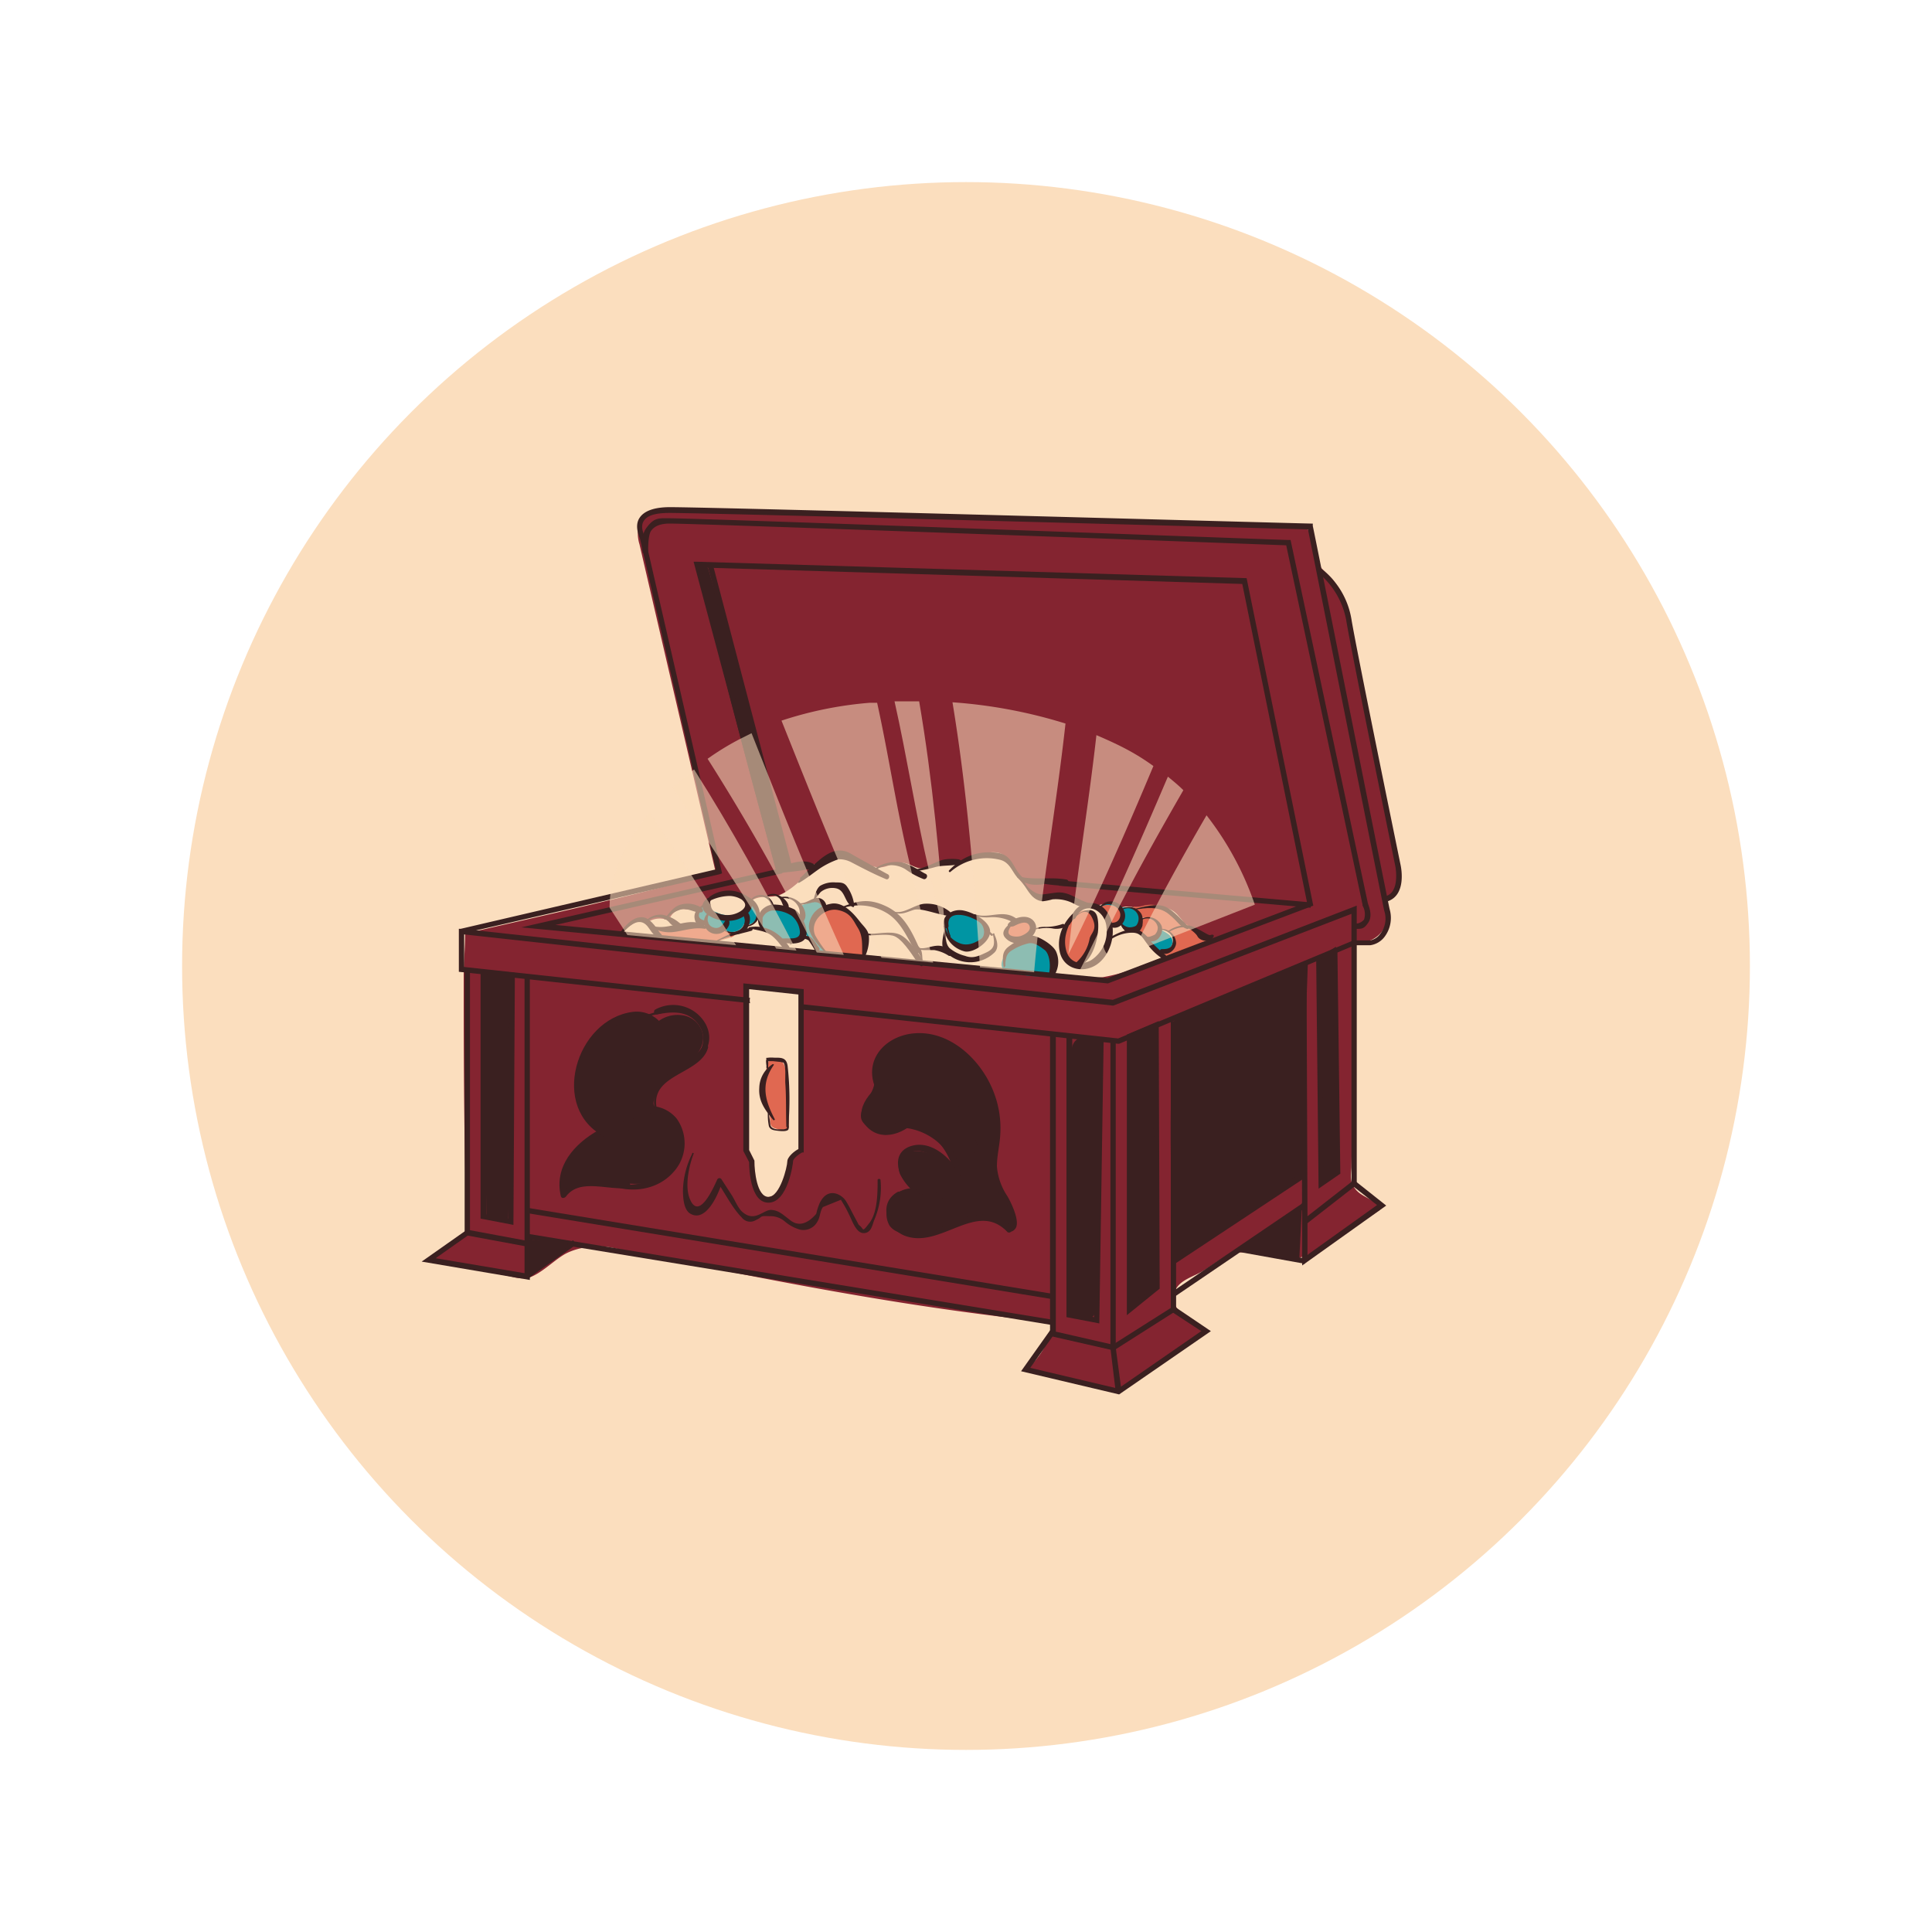<?xml version="1.0" encoding="UTF-8"?> <svg xmlns="http://www.w3.org/2000/svg" xmlns:xlink="http://www.w3.org/1999/xlink" viewBox="0 0 400 400"> <defs> <style>.a{fill:none;}.b,.g{fill:#fbdebe;}.c{fill:#842430;}.d{fill:#3a2020;}.e{fill:#e06851;}.f{fill:#0095a3;}.g{opacity:0.56;}.h{clip-path:url(#a);}</style> <clipPath id="a"> <rect class="a" x="-2837.1" y="-1101.3" width="3248" height="817"></rect> </clipPath> </defs> <title>Монтажная область 75 копия 163</title> <circle class="b" cx="200" cy="200" r="162.3"></circle> <path class="c" d="M217.9,273.8a15.3,15.3,0,0,1-5.4,9.7,149.3,149.3,0,0,0,17.3,4,5.7,5.7,0,0,0,2.6,0,5,5,0,0,0,1.9-1L249,276c-1.8-2.8-6.2-4.2-6-7.4s3.2-3.9,5.6-5.2,4.6-3.4,7.3-4,8.3,1.7,12.5,1.1c2.6-.4,4.8-1.9,7-3.3s6.8-4.4,10.3-6.7c-.5-2.1-3.4-2.4-4.9-4.1s-1.1-3.1-1-4.7c.3-15.5.2-31.2.5-46.7a5.8,5.8,0,0,0,6-2.4,5.4,5.4,0,0,0-.1-6.2,3.9,3.9,0,0,0,3.1-3.2,12.5,12.5,0,0,0-.2-4.7q-5-26.1-10.6-52a15.6,15.6,0,0,0-2.5-6.4c-1-1.2-2.3-2.1-3.1-3.4s-.8-5.8-2.7-7.9l-130-3.5c-3-.1-6.8.3-7.9,3.1a7.9,7.9,0,0,0,.1,4.3l15.8,68c-17,4.8-34.7,8.6-51.9,12.6,0,3-.3,5.9-.3,8.9v3.6c0,15.9.1,31.8.6,47.7a5.1,5.1,0,0,1-.3,2.1,3.6,3.6,0,0,1-1.5,1.2l-6.1,3.7,17.5,3.9a8.1,8.1,0,0,0,3.1.2c2.6-.8,5.1-3.4,7.4-4.8s6.5-2.3,10.4-1.4C157.3,264.7,187.2,270.7,217.9,273.8Z"></path> <path class="d" d="M116.5,245.7a12.7,12.7,0,0,1,2.2-6.6,17.9,17.9,0,0,1,5.1-4.8,14.1,14.1,0,0,1-3.4-10.4,15.1,15.1,0,0,1,4.6-10.4c2.6-2.5,6.7-4,9.8-2.2a1.8,1.8,0,0,0,.9.4l.8-.4a6.7,6.7,0,0,1,5.3-1,5,5,0,0,1,3.7,3.8c.4,2-.8,4-2.3,5.4s-3.3,2.4-4.8,3.7a7.3,7.3,0,0,0-3.1,5.1,1,1,0,0,0,.2.7c.1.3.5.4.8.6a8.1,8.1,0,0,1-.3,14.8c-3.3,1.3-7,.4-10.5.4a21.8,21.8,0,0,0-9.1,1.9l.5-3.6"></path> <path class="d" d="M179.9,233.4c1.4.8,3.1.3,4.7.1a12.7,12.7,0,0,1,13.5,9,14,14,0,0,0-6-3.8c-2-.6-4.4-.7-5.6,1a3.9,3.9,0,0,0-.1,3.5,11.9,11.9,0,0,0,2.1,2.9,7.7,7.7,0,0,0-4.2,2.8,4.6,4.6,0,0,0-.1,4.9c1.3,1.7,3.8,1.9,5.9,1.7a31.9,31.9,0,0,0,9.2-2.3,11.6,11.6,0,0,1,4.7-1.4c2.2,0,4.2,1.5,5.9,2.8.8-1.7.1-3.9-1-5.5s-2.4-3.2-3-5-.4-4.4-.1-6.6a32.8,32.8,0,0,0-.3-9.9A18.8,18.8,0,0,0,201,219a13.1,13.1,0,0,0-6.2-3.9,15.3,15.3,0,0,0-6.4.1,10.8,10.8,0,0,0-5,1.8c-3,2.4-1.5,5.5-2.7,8.5S176.3,231.3,179.9,233.4Z"></path> <path class="d" d="M160.7,180.1c-5.8-20.9-11.3-42-16.4-63.1a2.4,2.4,0,0,1,2.3.6c6.1,20.6,11.9,41.4,17.2,62.3Z"></path> <path class="d" d="M243.3,260.5a370.1,370.1,0,0,1-.2-49.4c9.3-3.5,18.7-8.1,27.7-12.3-.5,14.5-1.2,29.7-.6,44.2"></path> <path class="b" d="M163.9,178.9a16.3,16.3,0,0,0,5.4-.1c1.6-.5,3.1-1.4,4.8-1.5a9.2,9.2,0,0,1,4.3,1.1,8.5,8.5,0,0,0,3.6,1.2c1.6,0,3.1-1.1,4.7-1s2.6,1.1,4,1.2,2.7-1,4.1-1.3,2,0,3-.1c2.9-.2,5.7-2.3,8.6-1.9a3.3,3.3,0,0,1,1.6.7,4.1,4.1,0,0,1,.8,1.3,23.2,23.2,0,0,0,5.3,6.8,2.3,2.3,0,0,0,1,.7,3.2,3.2,0,0,0,1.4.1,16.4,16.4,0,0,1,5.4.3c1.3.5,2.6,1.3,4,1.3s3-1,4.5-.7a2.3,2.3,0,0,1,1.5,1,4.1,4.1,0,0,1,2.9-.1l.8.3a4.4,4.4,0,0,0,1.6-.2c2.3-.6,5-.4,6.6,1.4s1,1.3,1.5,1.9a6.6,6.6,0,0,0,2.2,1.5l3.7,1.9-.5-.4-13.8,5.4a36.3,36.3,0,0,1-8.5,2.6,34,34,0,0,1-9-.3c-20.9-2.1-41.8-4.3-62.8-6.3-10-1-20-2-30-2.8a2.8,2.8,0,0,0,2.5-.2,17.7,17.7,0,0,1,2.2-1.6,3.2,3.2,0,0,1,3-.1H134a4.5,4.5,0,0,1,4.5-.4,3.2,3.2,0,0,1,3-2.4,5.9,5.9,0,0,0,2.3,0,1.2,1.2,0,0,0,1.4-.1,4.9,4.9,0,0,0,1.3-1.2,7.2,7.2,0,0,1,9-.3c1.3-1.2,3.4-.8,5.2-1.1s5-2.9,6.8-5.1a.9.9,0,0,0,.3-.5c0-.3-.4-.4-.7-.5A7.1,7.1,0,0,0,163.9,178.9Z"></path> <path class="e" d="M235.5,188.5l.6,1.3.3.2h.4a4.4,4.4,0,0,1,2,.2,2.2,2.2,0,0,1,1.2,1.6.9.9,0,0,0,.1.5h.5a3.1,3.1,0,0,1,2.5,2.4,2.8,2.8,0,0,1-.1.9,2.4,2.4,0,0,1-1.5,1.1c-.2.1-.5.2-.6.4a.6.6,0,0,0-.1.7.9.9,0,0,0,1,.1l6.5-2.1a15.1,15.1,0,0,0,2.9-1.3,7.5,7.5,0,0,1-4-1.9,8.8,8.8,0,0,0-1.5-1.2l-1-.4a6.1,6.1,0,0,1-1.6-1.6,6.5,6.5,0,0,0-6.3-1.9,5.7,5.7,0,0,1-2.2.2,6.5,6.5,0,0,0,1.5,1.8"></path> <path class="e" d="M145.8,194.9l-8.4-.9h-.6c-.6-.3-.7-1.1-1.1-1.6a8,8,0,0,0,4.6.1,24.3,24.3,0,0,1,4.7-.8,2.7,2.7,0,0,1,1.2.3l.7.5a3.3,3.3,0,0,0,2.6.1h.6l.5.3a2.8,2.8,0,0,0,1.8.4c-.7,1-2.3,1-3.5,1.5a5.2,5.2,0,0,1-1.3.6C146.8,195.3,146.7,195,145.8,194.9Z"></path> <path class="f" d="M198,195.4a6.1,6.1,0,0,0,1.8.5,3.8,3.8,0,0,0,1.5.1,4.6,4.6,0,0,0,2-1.4,2.8,2.8,0,0,0,.9-1.6,2,2,0,0,0-.4-1.8c-1.3-1.9-5.1-3.1-7.1-1.6S196.1,194.5,198,195.4Z"></path> <path class="f" d="M157.6,189.6a3,3,0,0,1,1.8-1.7c1.2-.4,2.6.2,3.8.8A5.5,5.5,0,0,1,165,190a10,10,0,0,1,1.2,1.9,2.4,2.4,0,0,1,.2.8c0,.2-.2.4-.3.6a3.9,3.9,0,0,1-5,.9l-1.4-1.1c-.5-.4-1.1-.4-1.6-.8S157.2,190.5,157.6,189.6Z"></path> <path class="f" d="M209.1,196.4a6.2,6.2,0,0,1,4.1-1.8,6.5,6.5,0,0,1,2,.2,4.6,4.6,0,0,1,2.9,2.4,6.2,6.2,0,0,1,.3,3.8c-.1.2-.1.4-.2.5l-.5.2c-2.9.9-6,.2-8.9-.5S208.1,197.4,209.1,196.4Z"></path> <path class="f" d="M231.8,188.1a3.3,3.3,0,0,1,4.4,2,5.5,5.5,0,0,1,2.5.4,2.3,2.3,0,0,1,1.4,1.9,9.3,9.3,0,0,1,1.9,1.1,1.9,1.9,0,0,1,.7,1.9,2.2,2.2,0,0,1-2.8,1.4,8.3,8.3,0,0,1-2.8-2.1,5.8,5.8,0,0,0-2.8-2.1c-.6-.2-1.3-.2-1.7-.7s-.2-.4-.4-.5-1.5.4-2.1,0a.7.7,0,0,1-.4-.6c-.4-.8-2-3.1-1-3.8S231.3,187.3,231.8,188.1Z"></path> <path class="e" d="M178.5,198.2a7.8,7.8,0,0,0,.2-5.8,7.5,7.5,0,0,0-4.2-4,5.1,5.1,0,0,0-2.1-.3,5.4,5.4,0,0,0-2.1.5,4.3,4.3,0,0,0-1.8,1.5,4,4,0,0,0-.1,3.7,10.4,10.4,0,0,0,2.3,3.2c.9,1,2.4.8,3.7,1S177.3,198,178.5,198.2Z"></path> <path class="e" d="M208.3,193a1.3,1.3,0,0,0,.9,1.1,5.8,5.8,0,0,0,1.4.3,4.2,4.2,0,0,0,1.9-.3,4.7,4.7,0,0,0,1.4-1.4l.2-.4a.9.9,0,0,0-.3-.7,3.3,3.3,0,0,0-3-.9C209.8,190.8,208.3,192,208.3,193Z"></path> <path class="e" d="M240,192c-.1-.9-.9-1.4-1.7-1.7s-1.3-.4-1.8.1a.8.8,0,0,0-.2.4c-.7,1.7-.6,2.7,1.2,3.7S240.3,193.4,240,192Z"></path> <path class="e" d="M232.4,190.3a2.1,2.1,0,0,0-.6-2,3.4,3.4,0,0,0-2-.9,2.3,2.3,0,0,0-1.8.4l-.3.3a.5.5,0,0,0,.3.5l1.4,1.4c.3.4.5,1.1.9,1.4S232.2,191.2,232.4,190.3Z"></path> <path class="e" d="M219.9,195a5.8,5.8,0,0,0,.7,3.2,2.6,2.6,0,0,0,3,.9,3.6,3.6,0,0,0,1.2-1.5,16,16,0,0,0,1.9-5.3,3.6,3.6,0,0,0,0-2.3,2.1,2.1,0,0,0-1.5-1.5C222.2,188,220.1,192.7,219.9,195Z"></path> <path class="f" d="M170.6,187.2c-.1-.5-.6-.7-1.1-.8a3.5,3.5,0,0,0-1.4.3l-2.1.7a5.7,5.7,0,0,1,.4,2.2,6.9,6.9,0,0,0-.2,1.3,4.5,4.5,0,0,0,.3,1.6,3.7,3.7,0,0,0,.7,1.4c.4.4,1,.6,1.3,1.1s.5,2,2.3,2c-.8-1.7-3-2.6-3.1-4.6a4.3,4.3,0,0,1,1-2.7C169.3,189,171.1,188.4,170.6,187.2Z"></path> <path class="f" d="M144.5,190a1.6,1.6,0,0,0,.5,1,.8.8,0,0,0,1.1.1,2.3,2.3,0,0,0,3.5,1.1,2.9,2.9,0,0,0,2.5.7,2.7,2.7,0,0,0,2-1.7,2,2,0,0,0,1.3.1,2.4,2.4,0,0,0,1.5-2.1,3.1,3.1,0,0,0-1-2.5,5.4,5.4,0,0,1-3.3,2.6,6.4,6.4,0,0,1-4.3-.4,3.3,3.3,0,0,1-1.9-2.1C145.6,187.9,144.2,188.3,144.5,190Z"></path> <path class="b" d="M154.4,236.2a8.6,8.6,0,0,0,.2,2.3,12.2,12.2,0,0,0,.7,1.7,11.8,11.8,0,0,1,.9,4.6,5.1,5.1,0,0,0,.6,2.2,2.8,2.8,0,0,0,3.8.2,6.5,6.5,0,0,0,2-3.5,14.3,14.3,0,0,1,1.5-3.9,9.5,9.5,0,0,0,1.2-1.6,7.5,7.5,0,0,0,.7-3.6c.1-9.4,0-18.9-.3-28.3a1.4,1.4,0,0,0-.2-.7c-.2-.3-.6-.3-.9-.4-2.7-.2-6-1.1-8.7-.7s-1.4,2.3-1.3,3.9c.3,6,.2,12,.1,18Z"></path> <path class="e" d="M159.4,231.1c.1.6-.1,1.4.3,2s1.9.9,3,.7l.5-.2c.1-.1.1-.2.1-.4a74.5,74.5,0,0,0-.7-11.6,2.7,2.7,0,0,0-.7-1.8c-1-.9-2.6-.8-3,.5s-.3,2.1-.6,3.2a5.8,5.8,0,0,0-.4,3.2C158.1,228.3,159.1,229.5,159.4,231.1Z"></path> <path class="d" d="M221.5,230.4c-.5,13.5-.1,27.1.2,40.7a1.3,1.3,0,0,0,.2.9,1.4,1.4,0,0,0,.8.5c1.3.6,3,.9,3.8-.2a3.3,3.3,0,0,0,.4-1.7l1.2-49.8a29.1,29.1,0,0,0-.1-5.9c-3.2-.5-6-.7-6.2,3S221.7,226.2,221.5,230.4Z"></path> <path class="d" d="M233.8,214.9c-.4,18.6-.2,37.3.6,55.9,2.1-1.2,4.3-2.6,5.1-4.9a9.9,9.9,0,0,0,.4-3.4l-.3-23-.3-27.2"></path> <path class="d" d="M273.4,198c-1,15.7.7,29.4.5,47.2l2.2-2a4.6,4.6,0,0,0,.7-.7,3,3,0,0,0,.2-1.3c-.2-15.1-.3-30.1-.4-45.2"></path> <path class="d" d="M99.9,201.4l.8,49.7a1.1,1.1,0,0,0,.2.8c.1.2.4.3.6.4a15,15,0,0,0,3.7.4c.6-16.9.8-33.8.5-50.7"></path> <path class="d" d="M258.9,259.2a10.7,10.7,0,0,0,2.9.6l7.2,1,.6-12c-.1,1.7-4.7,4.1-6,4.9s-5.4,2.7-6.4,4.8Z"></path> <path class="d" d="M287.7,188.2c-.5-2.2-15.7-78.6-15.9-79.3v-.5h-.4c-1.2,0-123.7-3.4-132.7-3.4-3.3,0-5.5.8-6.4,2.4s0,3.6.2,4.1L148.2,180,95.4,192.3H95v8.9l60.3,6.5a2,2,0,0,1,0-1.1l-59.2-6.4v-7L149,181l.5-.2-16-69.7h0c0-.1-1-1.8-.3-3.1s2.5-1.8,5.4-1.8c8.7,0,124,3.2,132.2,3.4,1.4,6.9,15.3,76.8,15.8,79a5.1,5.1,0,0,1-.8,4.7,3.4,3.4,0,0,1-2.1,1.4h-3.5L231.5,215,166,207.9a5.2,5.2,0,0,1-.2,1.1l65.7,7.1h.2l48.8-20.4h3.2a4.5,4.5,0,0,0,3-1.8A6.5,6.5,0,0,0,287.7,188.2Z"></path> <path class="d" d="M287.3,186.6l-.3-1.1c2.9-.9,1.9-6.1,1.9-6.1s-9.1-44.3-10.2-51.1a16.6,16.6,0,0,0-5.9-9.8l.6-.9a16.7,16.7,0,0,1,6.4,10.6c1.1,6.7,10.1,50.5,10.2,51S291.2,185.3,287.3,186.6Z"></path> <path class="d" d="M280.3,192.3v-1.1a2.3,2.3,0,0,0,2.1-.8,3.5,3.5,0,0,0-.3-2.9v-.2l-15.8-74.4c-8.1-.3-121.1-4.5-127.7-4.5-1.8,0-3.1.5-3.8,1.5s-.6,4.3-.6,4.3l-1.1.3c0-.1-.8-3.2.8-5.3s2.5-1.9,4.7-1.9c6.8,0,126.9,4.5,128.2,4.5h.4l16,75.2c.1.4,1.1,2.5.1,4S281.8,192.3,280.3,192.3Z"></path> <rect class="d" x="154.8" y="115.9" width="1.1" height="64.38" transform="translate(-32.6 44.4) rotate(-14.7)"></rect> <path class="d" d="M229.4,203.6h-.1L107.9,192l52.7-12-17-63.7h.7l113.8,3.4,13.8,67.8ZM115,191.5l114.3,11,41.3-15.7-13.4-65.9-112.1-3.4L162,180.8Z"></path> <polygon class="d" points="109.7 258.2 96.2 255.7 96.2 201.1 97.3 201.1 97.3 254.7 108.6 256.8 108.6 202.3 109.7 202.3 109.7 258.2"></polygon> <path class="d" d="M106.3,253.6l-6.8-1.3V200.7l7.1.7Zm-5.6-2.2,4.5.9.3-49.9-4.8-.5Z"></path> <polygon class="d" points="230.6 279.6 217.4 276.6 217.4 214.1 218.6 214.1 218.6 275.7 230.4 278.4 242.4 270.8 242.4 211.4 243.5 211.4 243.5 271.4 230.6 279.6"></polygon> <polygon class="d" points="231 288.2 229.9 279.1 229.9 215.5 231 215.5 231 279 232.2 288 231 288.2"></polygon> <polygon class="d" points="269.6 254.1 269.4 199.5 270.5 199.5 270.7 251.8 279.8 244.7 279.8 189.2 230.5 208.2 230.4 208.2 95.5 193.4 95.6 192.3 230.4 207 280.9 187.5 280.9 245.3 269.6 254.1"></polygon> <rect class="d" x="163" y="209.7" width="1.1" height="110.27" transform="translate(-124.2 383.5) rotate(-80.7)"></rect> <rect class="d" x="163" y="204.3" width="1.1" height="110.27" transform="translate(-118.9 379) rotate(-80.7)"></rect> <rect class="d" x="240.1" y="257.9" width="32.9" height="1.13" transform="translate(-101 189.2) rotate(-34.2)"></rect> <rect class="d" x="240.2" y="251.4" width="32.6" height="1.13" transform="translate(-96.5 183.7) rotate(-33.5)"></rect> <polygon class="d" points="109.7 265 87.3 261.2 96.4 254.8 97 255.7 90.2 260.5 108.6 263.6 108.6 257.5 109.7 257.5 109.7 265"></polygon> <rect class="d" x="108.1" y="260.3" width="11.9" height="1.13" transform="translate(-129.2 112.8) rotate(-35.1)"></rect> <polygon class="d" points="231.7 288.7 211.4 283.9 217.5 275.3 218.5 275.9 213.3 283.2 231.5 287.5 248.7 275.6 242.6 271.6 243.3 270.6 250.7 275.6 231.7 288.7"></polygon> <polygon class="d" points="269.6 262 269.6 252.9 270.7 252.9 270.7 259.8 285.1 249.5 280 245.5 280.7 244.6 287 249.6 269.6 262"></polygon> <rect class="d" x="262.8" y="252.7" width="1.1" height="13.84" transform="translate(-38.7 473.1) rotate(-79.8)"></rect> <path class="d" d="M159.1,249c-3.8,0-4-7.1-4-8.4l-1.2-2.3V203.6l12.5,1.2v33.8h-.3c-.8.4-1.9,1.3-1.9,1.8S163.1,249,159.1,249Zm-4-10.9,1.1,2.2v.2c0,1.9.5,7.3,2.9,7.3s3.9-6.3,3.9-7.3,1.5-2.2,2.3-2.6v-32l-10.2-1.1Z"></path> <path class="d" d="M158.7,219.3a16.7,16.7,0,0,1,3.5.7c.6.7.3,3.5.4,4.4.2,2.9.1,5.9.2,8.8,0,.3.3.2.4,0a62.2,62.2,0,0,0-.1-12.2c-.2-2.6-1.9-1.9-4.3-2-.2,0-.2.2-.1.3Z"></path> <path class="d" d="M158.9,219.2a3.8,3.8,0,0,0-.1,2.1h.2c.1-.7,0-1.4.1-2.1Z"></path> <path class="d" d="M159,220.8a4.1,4.1,0,0,1,.1-1.1h.9l1.9.2a.2.2,0,0,0,.1-.4,5.8,5.8,0,0,0-2.9-.5c-.8.2-.4,1.2-.4,1.8a.2.2,0,1,0,.3,0Z"></path> <path class="d" d="M160,220.3a6,6,0,0,0-2.8,4.9c-.2,2.8,1.2,4.6,2.9,6.7.2.1.4-.1.3-.2-2.1-4-2.9-7.3-.2-11.2.1-.1-.1-.2-.2-.2Z"></path> <path class="d" d="M159,230a11.5,11.5,0,0,0,.2,3.2c.3.7.9.8,1.7.9s1.9.2,2.3-.2a1.5,1.5,0,0,0,.1-.9,14.8,14.8,0,0,0-.1-2.1c0-.2-.2-.2-.2,0a17.6,17.6,0,0,0,0,2.3c-.1.5-.2.5-.7.6h-1.1a2,2,0,0,1-1.1-.2c-.7-.3-.6-.9-.7-1.5l-.3-2.1Z"></path> <polygon class="d" points="227.6 274 220.8 272.7 220.8 214.4 222 214.4 222 271.8 226.5 272.7 227.4 215.1 228.5 215.2 227.6 274"></polygon> <path class="d" d="M233.3,272.3V214.2l6.6-2.8.2,55.4Zm1.1-57.3v54.9l4.6-3.6-.2-53.2Z"></path> <polygon class="d" points="273 246.1 272.5 198.2 273.6 198.2 274.1 244 276.4 242.4 275.8 196.8 276.9 196.8 277.5 243 273 246.1"></polygon> <rect class="d" x="244.6" y="158.8" width="1.1" height="52.34" transform="translate(39.7 413.2) rotate(-85)"></rect> <path class="d" d="M196.8,180.5A11.4,11.4,0,0,1,207,178c2.5.6,2.6,3.3,4.6,4.5.3.2.8-.3.4-.6-2.5-2-2.1-5.1-6-5.4s-6.8.9-9.5,3.7a.2.2,0,0,0,.3.3Z"></path> <path class="d" d="M210.7,181.7a36.7,36.7,0,0,0,9.9,1.7c.7,0,.9-1.2.2-1.3-3.3-.6-6.9.2-10.1-.7-.1-.1-.2.2,0,.3Z"></path> <path class="d" d="M210.3,181c1.2,2,3.3,2.4,5.5,2.1a.4.4,0,0,0,0-.8c-1.8-.1-4.1.2-5.4-1.4,0-.1-.2,0-.1.1Z"></path> <path class="d" d="M160.6,180.9a9.9,9.9,0,0,1,2.7-1,5.6,5.6,0,0,0,2.3-.7c.3-.1.3-.6,0-.6s-3.8,1.2-5.2,1.9,0,.5.2.4Z"></path> <path class="d" d="M158.6,181.3c3-.7,6.8-1.9,9.8-1.1.7.2,1-.7.4-1.1-2.9-2.1-7.6.7-10.3,1.9-.2.1-.1.4.1.3Z"></path> <path class="d" d="M166,182c3-2.4,6.6-5.5,10.4-3.4,2.3,1.2,4.6,2.4,7,3.4.6.3,1-.7.4-1s-3.8-2.1-5.8-3.2-2.5-1.6-3.9-1.7c-3.3-.2-6.2,3.9-8.4,5.6a.2.2,0,0,0,.3.3Z"></path> <path class="d" d="M181.2,180.2a5.6,5.6,0,0,1,6.3-.2,16.5,16.5,0,0,0,3.7,2c.6.2,1.1-.8.4-1.1s-3.4-2.2-5.2-2.4a7.9,7.9,0,0,0-5.4,1.4c-.1.2,0,.5.2.3Z"></path> <path class="d" d="M189.4,180.4a29.8,29.8,0,0,0,4.3-.9c1.6-.4,3.4-.2,4.9-.6s.4-.7.1-.9-2.6-.3-3.8.1-3.5,1.7-5.5,1.9c-.3.1-.3.5,0,.4Z"></path> <path class="d" d="M143.3,238.9a17.7,17.7,0,0,0-1.9,7.5c0,1.4.1,3.9,1.4,4.8,3.4,2.2,6.1-4.3,6.7-6.5h-1c1.6,2.3,3.1,5.4,5.1,7.4a2.2,2.2,0,0,0,2.9.5c1.6-.7.5-.9,2.9-.8a4.5,4.5,0,0,1,3.1,1.1,8.3,8.3,0,0,0,3.2,1.7,3.3,3.3,0,0,0,3.6-1.8c.5-.8.5-2.2,1.1-2.9l3.7-1.5.6,1a21.2,21.2,0,0,1,1.1,2.1c.6,1.1,1.4,3.8,3,3.8s1.8-1.7,2.2-2.7a16.9,16.9,0,0,0,1.3-8.3c0-.3-.6-.3-.6,0,0,2.6,0,6.7-1.7,8.9s-1,1.2-2.2.4l-.9-1.7c-.6-1.1-1.1-2.2-1.8-3.3s-3-2.6-4.7-.6a5.1,5.1,0,0,0-.9,1.6,10.9,10.9,0,0,0-.5,1.7c-1.9,2.2-3.7,2.6-5.3,1.4s-2.4-2.1-4-2.2-3.4,2.6-5.9.5c-.9-.7-1.6-2.4-2.2-3.4l-2.2-3.4a.5.5,0,0,0-.9,0c-.7,1.5-3.7,8.5-5.6,4.2-1.2-2.6-.3-6.9.7-9.5.1-.2-.2-.3-.3-.1Z"></path> <path class="d" d="M186,246.7c-4.2,2.2-2.6,7.5,1.2,9.1,7.5,3,15-7.5,21.4-.7a.6.6,0,0,0,.9-.6c-2.1-3.8-6.3-3.6-9.8-2.3s-5.6,2.7-8.7,2.9a7.1,7.1,0,0,1-5.2-1.6c-2-1.8-2.4-5,.3-6.5a.2.2,0,0,0-.1-.3Z"></path> <path class="d" d="M184,250.2c.4-3.2,4.9-3.8,7.3-2.9s2.6,1.1,4.2.8.3-.9-.1-.9c-3.1,0-5.4-2-8.5-.8-1.6.6-3.2,1.9-3.2,3.8.1.2.3.2.3,0Z"></path> <path class="d" d="M207.2,253.3c.7,1.1,1.9,2.5,3,1.1s-.8-5.3-1.6-6.7a12.9,12.9,0,0,1-2.2-6.2c0-2.3.6-4.5.7-6.7a20.6,20.6,0,0,0-1.7-9.5c-2.5-5.8-8.1-11.2-14.7-11.4s-11.9,4.9-9.6,11c.2.7,1.2.5,1-.2-1.4-7.3,5.9-11.1,12.1-9a18.4,18.4,0,0,1,10.9,12c1.5,4.9-.1,9.3.2,14.2a12.2,12.2,0,0,0,1.5,4.9c.5.9,1.2,1.8,1.7,2.8a7.2,7.2,0,0,1,.9,2c.8,1.7.2,2.2-1.9,1.6-.1-.2-.4,0-.3.1Z"></path> <path class="d" d="M184,223.4c-3,1.5-7.8,6.3-4.6,9.8s8.4,1.3,10.7-1.8c.5-.7-.5-1.3-1.1-.8s-6.5,4.7-8.7,1.2,1.9-6.5,3.8-8.2c.1-.1,0-.3-.1-.2Z"></path> <path class="d" d="M187.8,233.2c5.8.7,8.7,5.1,10,10.4a.5.5,0,0,0,1-.1c0-6-5.5-10.1-11-10.6a.2.2,0,0,0,0,.3Z"></path> <path class="d" d="M190.6,246.5a4.7,4.7,0,0,1-2.8-2.1,5.6,5.6,0,0,1-1.1-2L188,239c1.9-1.8,5.2.2,6.8,1.5s3.3,4.5,4.5,7.3c.2.5,1.1.2,1-.3-.6-4.8-6-11.7-11.4-10.3s-2.6,8.4,1.6,9.6c.2.1.2-.2.1-.3Z"></path> <path class="d" d="M179.8,229.2c2-6.4,9.6-6.6,14.2-3.2s6.2,8.8,8,13.8c.2.7,1.2.4,1-.2-1.8-6.4-4.6-13.7-11.2-16.4-4.9-2-11.2.3-12.2,5.9,0,.2.2.2.2.1Z"></path> <path class="d" d="M142.2,220.6c3.6-1.4,5.8-4.6,4-8.4a7.7,7.7,0,0,0-10.5-3.2c-.6.3-.2,1.2.5,1,3-.6,6.3-.8,8.4,2.1s.7,6.7-2.5,8.2c-.2.1,0,.3.1.3Z"></path> <path class="d" d="M127.8,218.2c2.3,3.6,8.2,3.7,10-.5s-2.1-8.8-6.8-8.2c-11.8,1.5-17.4,20.1-5.7,25.9.6.2,1.4-.6.8-1.1-6.4-5-7.6-13.7-1.5-19.6,2.7-2.7,9.7-6.2,11.7-.9s-4.9,7.5-8.3,4.2l-.2.2Z"></path> <path class="d" d="M133.7,210.5l3.2-.7a.3.3,0,0,0-.1-.5c-1.1.2-2.1.6-3.2.9s-.1.4.1.3Z"></path> <path class="d" d="M126.3,245.4c4.5,1.7,9.8,1,13.1-2.7a8.8,8.8,0,0,0,.7-11.1,7.2,7.2,0,0,0-9.4-1.5c-2.7,1.9-3.5,6.8.5,7.5a.5.5,0,1,0,.3-1c-1.8-2.6-1.8-4.4.2-5.5a7.3,7.3,0,0,1,2.4-.7,5.9,5.9,0,0,1,3.2.8c2.5,1.4,3.5,4.7,2.8,7.4-1.5,6.1-8.4,7.3-13.7,6.5-.2,0-.3.2-.1.3Z"></path> <path class="d" d="M123.9,234c-5,2.8-9.2,7.5-7.8,13.6.1.6.8.5,1.1.1,2.9-3.9,8.9-1.1,12.9-1.8.6-.1.5-1.2-.2-1.2-4.6.4-10.6-2.2-13.8,2.4h1.2c-1.4-5.5,2.5-10,6.8-12.9.2-.1,0-.5-.2-.3Z"></path> <path class="d" d="M136,229.6c-1.6-7.3,9.1-7.1,10.6-12.7.1-.6-.8-1.1-1.1-.4-1.5,3.1-5.9,4.1-8.1,6.6a7,7,0,0,0-1.8,6.6c.1.3.4.2.4-.1Z"></path> <path class="d" d="M160,181c2.5-.5,5.3-.5,7.9-1.2a.4.4,0,0,0,0-.7c-2.7-.4-5.6.6-8.1,1.7-.1,0,0,.3.2.2Z"></path> <path class="d" d="M165.4,182.8c1.6-.9,3-2.1,4.5-3.1a17.3,17.3,0,0,1,5.4-2.3c.5-.2.4-.9-.2-1-3.7-.3-7.9,3.3-9.8,6.2-.1.1,0,.2.1.2Z"></path> <path class="d" d="M224.4,187.5c-3.4,1.8-5.8,5.6-5,9.5s5.4,4.8,8.3,2.2,3.7-7.9,1.2-10.8a4.1,4.1,0,0,0-7,1.3.4.4,0,0,0,.8.3c1.9-3.7,6.2-1.6,6.4,2.1a7.1,7.1,0,0,1-3.2,6.7c-2.1,1.2-4.6.5-5.2-2.2a6.9,6.9,0,0,1,0-3.2,9,9,0,0,1,3.9-5.6c.1-.1,0-.4-.2-.3Z"></path> <path class="d" d="M221.5,191.4c.6-1.1,3.1-4.2,4.5-1.6s-.1,3.3-.4,4.5a8.7,8.7,0,0,1-2.6,4.8c-.4.4,0,1.1.5.9,3.1-1.3,4.4-7.1,3.7-10.1s-4.8-.9-6,1.4c-.1.1.2.3.3.1Z"></path> <path class="d" d="M230.3,194.3a8.1,8.1,0,0,1,4-1.2c1.9,0,2.2,1,3.2,2.3a11.8,11.8,0,0,0,3.2,3.1c.5.2,1-.4.6-.8a21.3,21.3,0,0,1-3.1-2.9,7.6,7.6,0,0,0-2-2c-2-1-4.4.2-6.1,1.1a.2.2,0,0,0,.2.4Z"></path> <path class="d" d="M228.1,187.8c1-1.1,2.9-.5,3.5.6a1.7,1.7,0,0,1,.1,1.9c-.4.7-1,.7-1.7.8s-.4.6-.1.8a2,2,0,0,0,2.5-.7,2.6,2.6,0,0,0,.2-2.9,2.9,2.9,0,0,0-4.8-.7c-.1.1.1.3.3.2Z"></path> <path class="d" d="M232.5,188.3a2.2,2.2,0,0,1,3.2,1.5,2.3,2.3,0,0,1-.3,1.6c-.2.4-.6.6-.7,1.1a.5.5,0,0,0,.3.5c1.7.2,1.9-2.7,1.3-3.8a3,3,0,0,0-3.9-1.1c-.2.1-.1.3.1.2Z"></path> <path class="d" d="M232,191.2a3,3,0,0,0,1.2,1.7c.5.2,1.1,0,1-.6s-.4-.2-.5,0-.7-.1-.8-.2a1.8,1.8,0,0,1-.6-.9c-.1-.2-.3-.1-.3,0Z"></path> <path class="d" d="M236.5,190.4a2.2,2.2,0,0,1,3.2,1.6,2,2,0,0,1-.6,1.5,6.9,6.9,0,0,1-1.3.5.5.5,0,0,0,0,.8,1.9,1.9,0,0,0,2.2-.7,2.6,2.6,0,0,0,.5-2.4,3,3,0,0,0-4.1-1.5c-.1.1,0,.3.1.2Z"></path> <path class="d" d="M240.5,192.5c1.3.2,2.5,1.1,2.3,2.5s-1.1,1.5-2.2,1.5a.4.4,0,0,0-.1.8c1.3.7,3-.7,3-2.1a3.1,3.1,0,0,0-3-2.9c-.1,0-.1.2,0,.2Z"></path> <path class="d" d="M231.9,191a2.7,2.7,0,0,0,1.9,2,2.5,2.5,0,0,0,2.6-1.1.4.4,0,0,0-.6-.6,3.2,3.2,0,0,1-1.9.7,2.2,2.2,0,0,1-1.8-1.1c-.1-.1-.3,0-.2.1Z"></path> <path class="d" d="M236.8,193.8a2.2,2.2,0,0,0,1.9.4c.1,0,.1-.2,0-.2a2.3,2.3,0,0,1-1.8-.4c-.1,0-.2.1-.1.2Z"></path> <path class="d" d="M241.9,193c1.5-.8,3.3-1.6,4.8-.4s1,1.2,1.6,1.7,2,.8,2.7,0,0-.9-.4-.7-2.8-1.7-4.5-2a6.2,6.2,0,0,0-4.3,1.2.1.1,0,1,0,.1.2Z"></path> <path class="d" d="M147.9,185.5c-1.8.2-3.4,1.9-1.8,3.5s4.9,2.2,7.2,1.1,3.4-3.1,1.3-4.6a6.8,6.8,0,0,0-7.6.1c-.3.2,0,.8.4.7a9.5,9.5,0,0,1,3.7-.8,5.1,5.1,0,0,1,2.4.7c1.6,1.2.4,2.2-.6,2.7a5.1,5.1,0,0,1-4.2.2,1.8,1.8,0,0,1-1.5-1.5c-.4-1.2-.1-1.1.8-1.9s0-.2-.1-.2Z"></path> <path class="d" d="M146.7,188.9a2.5,2.5,0,0,0,.7,4.3,2.7,2.7,0,0,0,2.7-.5c.6-.5,1.3-1.6.7-2.3s-.4-.3-.5-.1-.4.9-.8,1.2a1.5,1.5,0,0,1-1.5.6c-1.6-.3-1.8-1.9-1.1-3s-.1-.3-.2-.2Z"></path> <path class="d" d="M149.9,192.6a3.5,3.5,0,0,0,4.5,0c.9-.9,1.4-3.3,0-4a.5.5,0,0,0-.7.5,3.9,3.9,0,0,1,.5,1.4,2.5,2.5,0,0,1-.5,1.5,2.7,2.7,0,0,1-3.7.4c-.2-.1-.3.1-.1.2Z"></path> <path class="d" d="M154.9,191.8a2.9,2.9,0,0,0,2.4-2.6,3.9,3.9,0,0,0-2.7-3.6c-.5-.2-.7.5-.4.8a4.7,4.7,0,0,1,2.1,2.1,2,2,0,0,1-1.4,3,.2.2,0,0,0,0,.3Z"></path> <path class="d" d="M145.8,187.1c-1,.8-2.2,1.5-2,3s1.3,2,2.3,1.4.3-.8-.1-.9-1.4-.3-1.3-1.2a3.6,3.6,0,0,1,1.3-2.1c.1-.1-.1-.3-.2-.2Z"></path> <path class="d" d="M129,193.1c1.4-1.6,3.6-3.5,5.3-1,.6.8,1,1.7,2.1,1.9s.6-.6.3-.8-1.8-3.2-3.7-3.3-3.3,1.5-4.4,2.9.2.5.4.3Z"></path> <path class="d" d="M134.2,190.6a3.2,3.2,0,0,1,4.3.3,3.3,3.3,0,0,0,1.9,1.2.5.5,0,0,0,.3-1,7.6,7.6,0,0,0-3.5-1.7,4.1,4.1,0,0,0-3.2,1c-.2.1.1.4.2.2Z"></path> <path class="d" d="M134.7,191.9a7.4,7.4,0,0,0,4.4,1.1c2.3-.2,4.4-1.1,6.8-.7.3,0,.5-.3.2-.5-3.4-2.5-7.5,1.2-11.3-.2-.2-.1-.3.2-.1.3Z"></path> <path class="d" d="M138.1,190.1a5.9,5.9,0,0,1,2.9-1.8c1.3-.3,2.3.4,3.6.6s1.1-.8.4-1.1a5.3,5.3,0,0,0-4.1-.5c-1.4.4-2.1,1.5-3,2.5s.1.4.2.3Z"></path> <path class="d" d="M171.2,197.2a27.1,27.1,0,0,1-2.4-3.5c-1.3-2.9,1.9-5.8,4.6-5.3s3.2,2.1,4.2,3.7.9,3.2.9,5.6c0,.3.5.4.7.1a8.5,8.5,0,0,0,.7-3.9c-.1-1.3-1-2-1.8-3s-3.2-4.3-6-3.8-4.3,2.2-4.6,4.3,2,4.4,3.5,6,.3-.1.2-.2Z"></path> <path class="d" d="M155,192.1c1.7.6,3.5.5,5,1.8s1.6,2.1,2.8,2.8a.5.5,0,0,0,.6-.7c-1.9-2.8-4.8-4.7-8.4-4-.1,0,0,.1,0,.1Z"></path> <path class="d" d="M148.5,194.9c2.4-1.2,4.7-1.5,7.1-2.2.3-.1.3-.6,0-.6-2.5.2-5,1.5-7.2,2.6-.1,0,0,.2.1.2Z"></path> <path class="d" d="M195.5,192.6c-.2,1.3-.8,3.1,0,4.2a7.2,7.2,0,0,0,10.4.4c1-1,.5-2.6,0-3.7a.2.2,0,1,0-.3.1c.4,1.9.3,2.8-1.4,3.6s-2.8,1.3-4.4.7a8.1,8.1,0,0,1-3.2-1.6c-.9-.9-.8-2.5-.8-3.6s-.3-.2-.3-.1Z"></path> <path class="d" d="M195.4,191.9a5.7,5.7,0,0,0,4.4,5.1c1.9.3,5.3-2.1,5.2-4.2s-3.5-3.9-5.6-4.3-4.7,1-3.9,3.5a.5.5,0,0,0,.9-.3c-.5-3.1,3.3-2.4,4.9-1.6a5.4,5.4,0,0,1,1.8,1.1c.8.9.9,2.6,0,3.2s-2.7,1.7-4.6.8a4.7,4.7,0,0,1-2.8-3.3.2.2,0,1,0-.3,0Z"></path> <path class="d" d="M196.8,193.8a10.9,10.9,0,0,1-.5-1.7c0-.2-.4-.1-.3.1a4.9,4.9,0,0,0,.6,1.7c0,.2.3,0,.2-.1Z"></path> <path class="d" d="M211.2,182.2c1.5,1.6,2.2,4.2,4.7,4.4a11.8,11.8,0,0,0,2-.4,8,8,0,0,1,4.8,1.1,4.9,4.9,0,0,0,2.9.5c.4-.1.4-.8,0-.8-2.5-.6-4.2-2.5-6.9-2.2s-3.3.8-5-.4-1.4-1.9-2.1-2.6a.3.3,0,0,0-.4.4Z"></path> <path class="d" d="M234.8,188.4c2.4-.5,5.1-.8,7.1.8s2,2.2,3.3,2.9.9-.3.5-.6-2.7-3.1-4.5-3.8-4.3,0-6.4.5c-.2,0-.1.2,0,.2Z"></path> <path class="d" d="M204.5,193.1l.7.6a.2.2,0,1,0,.3-.3l-.7-.6a.2.2,0,1,0-.3.3Z"></path> <path class="d" d="M179.3,193.6c1.8.2,3.7-.3,5.5.1s3.8,3.6,5.1,5.5,1.4.1,1-.6-2.6-4.2-4.6-5.1-4.7,0-7-.2c-.1-.1-.2.2,0,.3Z"></path> <path class="d" d="M158,191.8c-.2.2-.1-1.8-.1-1.8a2.5,2.5,0,0,1,2.1-1.5,6.8,6.8,0,0,1,3.9,1.1,4.8,4.8,0,0,1,1.7,3.2c.2,1.9-2.1,1.4-3.3,1.5a.4.4,0,0,0-.2.8c1.3.4,4.3.5,4.8-1.2s-1-4.8-2.4-5.6a9.7,9.7,0,0,0-3.8-1,3.4,3.4,0,0,0-2.4.6,3,3,0,0,0-.6,4.5.3.3,0,0,0,.4-.2v-.3Z"></path> <path class="d" d="M155.9,186.2a2.3,2.3,0,0,1,3.8,1.4c.1.3.6.3.5-.1a2.9,2.9,0,0,0-1.6-2,2.8,2.8,0,0,0-2.9.5c-.1.1.1.3.2.2Z"></path> <path class="d" d="M158.8,185.7a2,2,0,0,1,2.8.6c.4.6.5,1.5,1.1,1.9a.4.4,0,0,0,.6-.3c.1-1-1.1-2.1-2-2.5a2.4,2.4,0,0,0-2.6.1c-.2,0-.1.2.1.2Z"></path> <path class="d" d="M161.9,186a3.1,3.1,0,0,1,3.2,1.4c.7,1,.4,1.9.6,3a.4.4,0,0,0,.8.1c.7-1.1-.1-2.9-1-3.7a4.6,4.6,0,0,0-3.7-1.1c-.1.1-.1.3.1.3Z"></path> <path class="d" d="M164,195.4c.9-.7,2.3-1.5,3.4-.7a16.4,16.4,0,0,1,1.4,2.2.5.5,0,0,0,.7-.8c-.7-.8-1.1-2.1-2.3-2.3s-2.3.7-3.3,1.4,0,.2.1.2Z"></path> <path class="d" d="M165.9,187.3a15.5,15.5,0,0,0,2.1-.4,2.2,2.2,0,0,1,1.4,0c.5.2.6.6.9,1a.5.5,0,0,0,.8-.3,1.9,1.9,0,0,0-1.8-1.7c-1.2,0-2.1,1-3.4,1.1s-.2.3,0,.3Z"></path> <path class="d" d="M168.6,186.5a11.8,11.8,0,0,1,1.3-1.8,3.8,3.8,0,0,1,3.1-.8c1.8.3,1.8,2.3,2.9,3.4s1,.1.9-.3a8.5,8.5,0,0,0-1.4-3.4c-.6-.9-1.3-.9-2.4-.9a5.4,5.4,0,0,0-3.2.7c-.8.6-1.1,2-1.4,3s.1.2.2.1Z"></path> <path class="d" d="M174.5,188a11,11,0,0,1,9.2,1.1c2.9,1.8,4.2,5.2,5.9,8a.5.5,0,0,0,.9-.4c-1.6-3.6-3.2-7.2-6.9-9s-6-1.2-9.1,0c-.2.1-.1.4,0,.3Z"></path> <path class="d" d="M185,188.9c1.5.6,2.6,0,4.1-.5s4.5.8,7.1,1.2a.5.5,0,0,0,.5-.8,7.6,7.6,0,0,0-5-1.7c-2.3,0-4.5,2.3-6.7,1.6-.1,0-.2.2,0,.2Z"></path> <path class="d" d="M189,195.8a3.4,3.4,0,0,0,2.4.9h2a7.9,7.9,0,0,1,2.9,1.1c.5.4,1-.3.6-.8a3.6,3.6,0,0,0-2.7-1.2c-1.8,0-3.5,1.3-5-.2s-.3,0-.2.2Z"></path> <path class="d" d="M191,198.7c-.1-.9,0-2-.8-2.7s-.8.1-.6.5,1.1,1.3,1.1,2.2a.1.1,0,0,0,.3,0Z"></path> <path class="d" d="M201.8,189.6a9.1,9.1,0,0,0,3.3.3,8.6,8.6,0,0,1,4.7,1.1.5.5,0,1,0,.5-.9c-2.7-1.9-5.6.2-8.4-.8-.2-.1-.3.2-.1.3Z"></path> <path class="d" d="M210.1,190.5c-1,.7-3.1,2.1-2.1,3.5a3.4,3.4,0,0,0,4.6.7c1.3-.7,2.6-2.4,1.5-3.9s-3.5-1.1-4.9,0,.2,1.2.8.9,2.5-1.3,3.1-.1-1.2,2-1.8,2.2-2.4.2-2.5-.7,1.1-2,1.4-2.4,0-.2-.1-.2Z"></path> <path class="d" d="M214.1,192.5a9.3,9.3,0,0,1,3.7-.3,4.2,4.2,0,0,0,2.5-.2c.3-.2.1-.8-.3-.7a10.3,10.3,0,0,1-3.5.6,6.9,6.9,0,0,0-2.5.4.1.1,0,1,0,.1.2Z"></path> <path class="d" d="M208,200.2c.3-1.3.1-2.5,1.3-3.3a11,11,0,0,1,3.7-1.6c1.2-.2,2.4.7,3.3,1.4s1.3,2.9.9,4.8a.6.6,0,0,0,1.1.4,5.2,5.2,0,0,0,.3-5c-.7-1.3-3-2.7-4.4-3.1s-4.1,1.2-5.4,2.2-1.3,2.2-1,4.1c0,.2.2.2.2.1Z"></path> <path class="d" d="M207.8,199.7v.4h.3c.1-.2.1-.2,0-.4a.2.2,0,1,0-.3,0Z"></path> <path class="d" d="M108.9,256.5l.3,7.7a.4.4,0,0,0,.1.3h.3c1.6-1.1,3-2.6,4.6-3.9l4.1-2.9"></path> <path class="g" d="M220.6,149.8a102.9,102.9,0,0,0-23.4-4.4c3,18.2,4.5,36.5,5.7,54.9l11.2,1C215.6,184.1,218.7,167,220.6,149.8Z"></path> <path class="g" d="M238.8,158.6A47.4,47.4,0,0,0,233,155c-1.9-1-3.9-1.9-6-2.8-1.7,15.2-4.3,30.2-5.8,45.4C227.6,184.8,233.3,171.7,238.8,158.6Z"></path> <path class="g" d="M245,163.6c-1-1-2.1-1.9-3.2-2.8-5.9,13.8-11.9,27.6-18.7,41l7.7-3.1a3.7,3.7,0,0,1-2.1-4.9C233.7,183.5,239.3,173.5,245,163.6Z"></path> <path class="g" d="M234.5,197.2h0l25.3-9.9a63.5,63.5,0,0,0-10-18.5C244.4,178.1,239.2,187.5,234.5,197.2Z"></path> <path class="g" d="M192.3,180.1c1.1,4.8,2.3,9.7,3.5,14.5-1.2-16.5-2.7-33.1-5.5-49.4h-5.1C187.8,156.8,189.6,168.6,192.3,180.1Z"></path> <path class="g" d="M188.2,178.2c-2.6-10.8-4.2-21.8-6.6-32.7h-1.5a78.2,78.2,0,0,0-18.3,3.7c6.6,16.5,13.1,33,20.7,49.1l10.7,1C191.6,192.3,189.8,185.3,188.2,178.2Z"></path> <path class="g" d="M169.1,197.2l5.6.5c-6.9-15.1-13-30.5-19.1-45.9l-2.4,1.2a55,55,0,0,0-6.7,4.1A438.3,438.3,0,0,1,169.1,197.2Z"></path> <path class="g" d="M143.7,159.3l-4.5,3.8c7.4,11,14.7,22,21.5,33.3l4.2.4C158.3,184,151.4,171.4,143.7,159.3Z"></path> <path class="g" d="M134.5,168.2c-4.9,5.9-8.3,12.7-8.3,19.7l3.7,5.7,22.5,2.1C146.6,186.4,140.6,177.2,134.5,168.2Z"></path> </svg> 